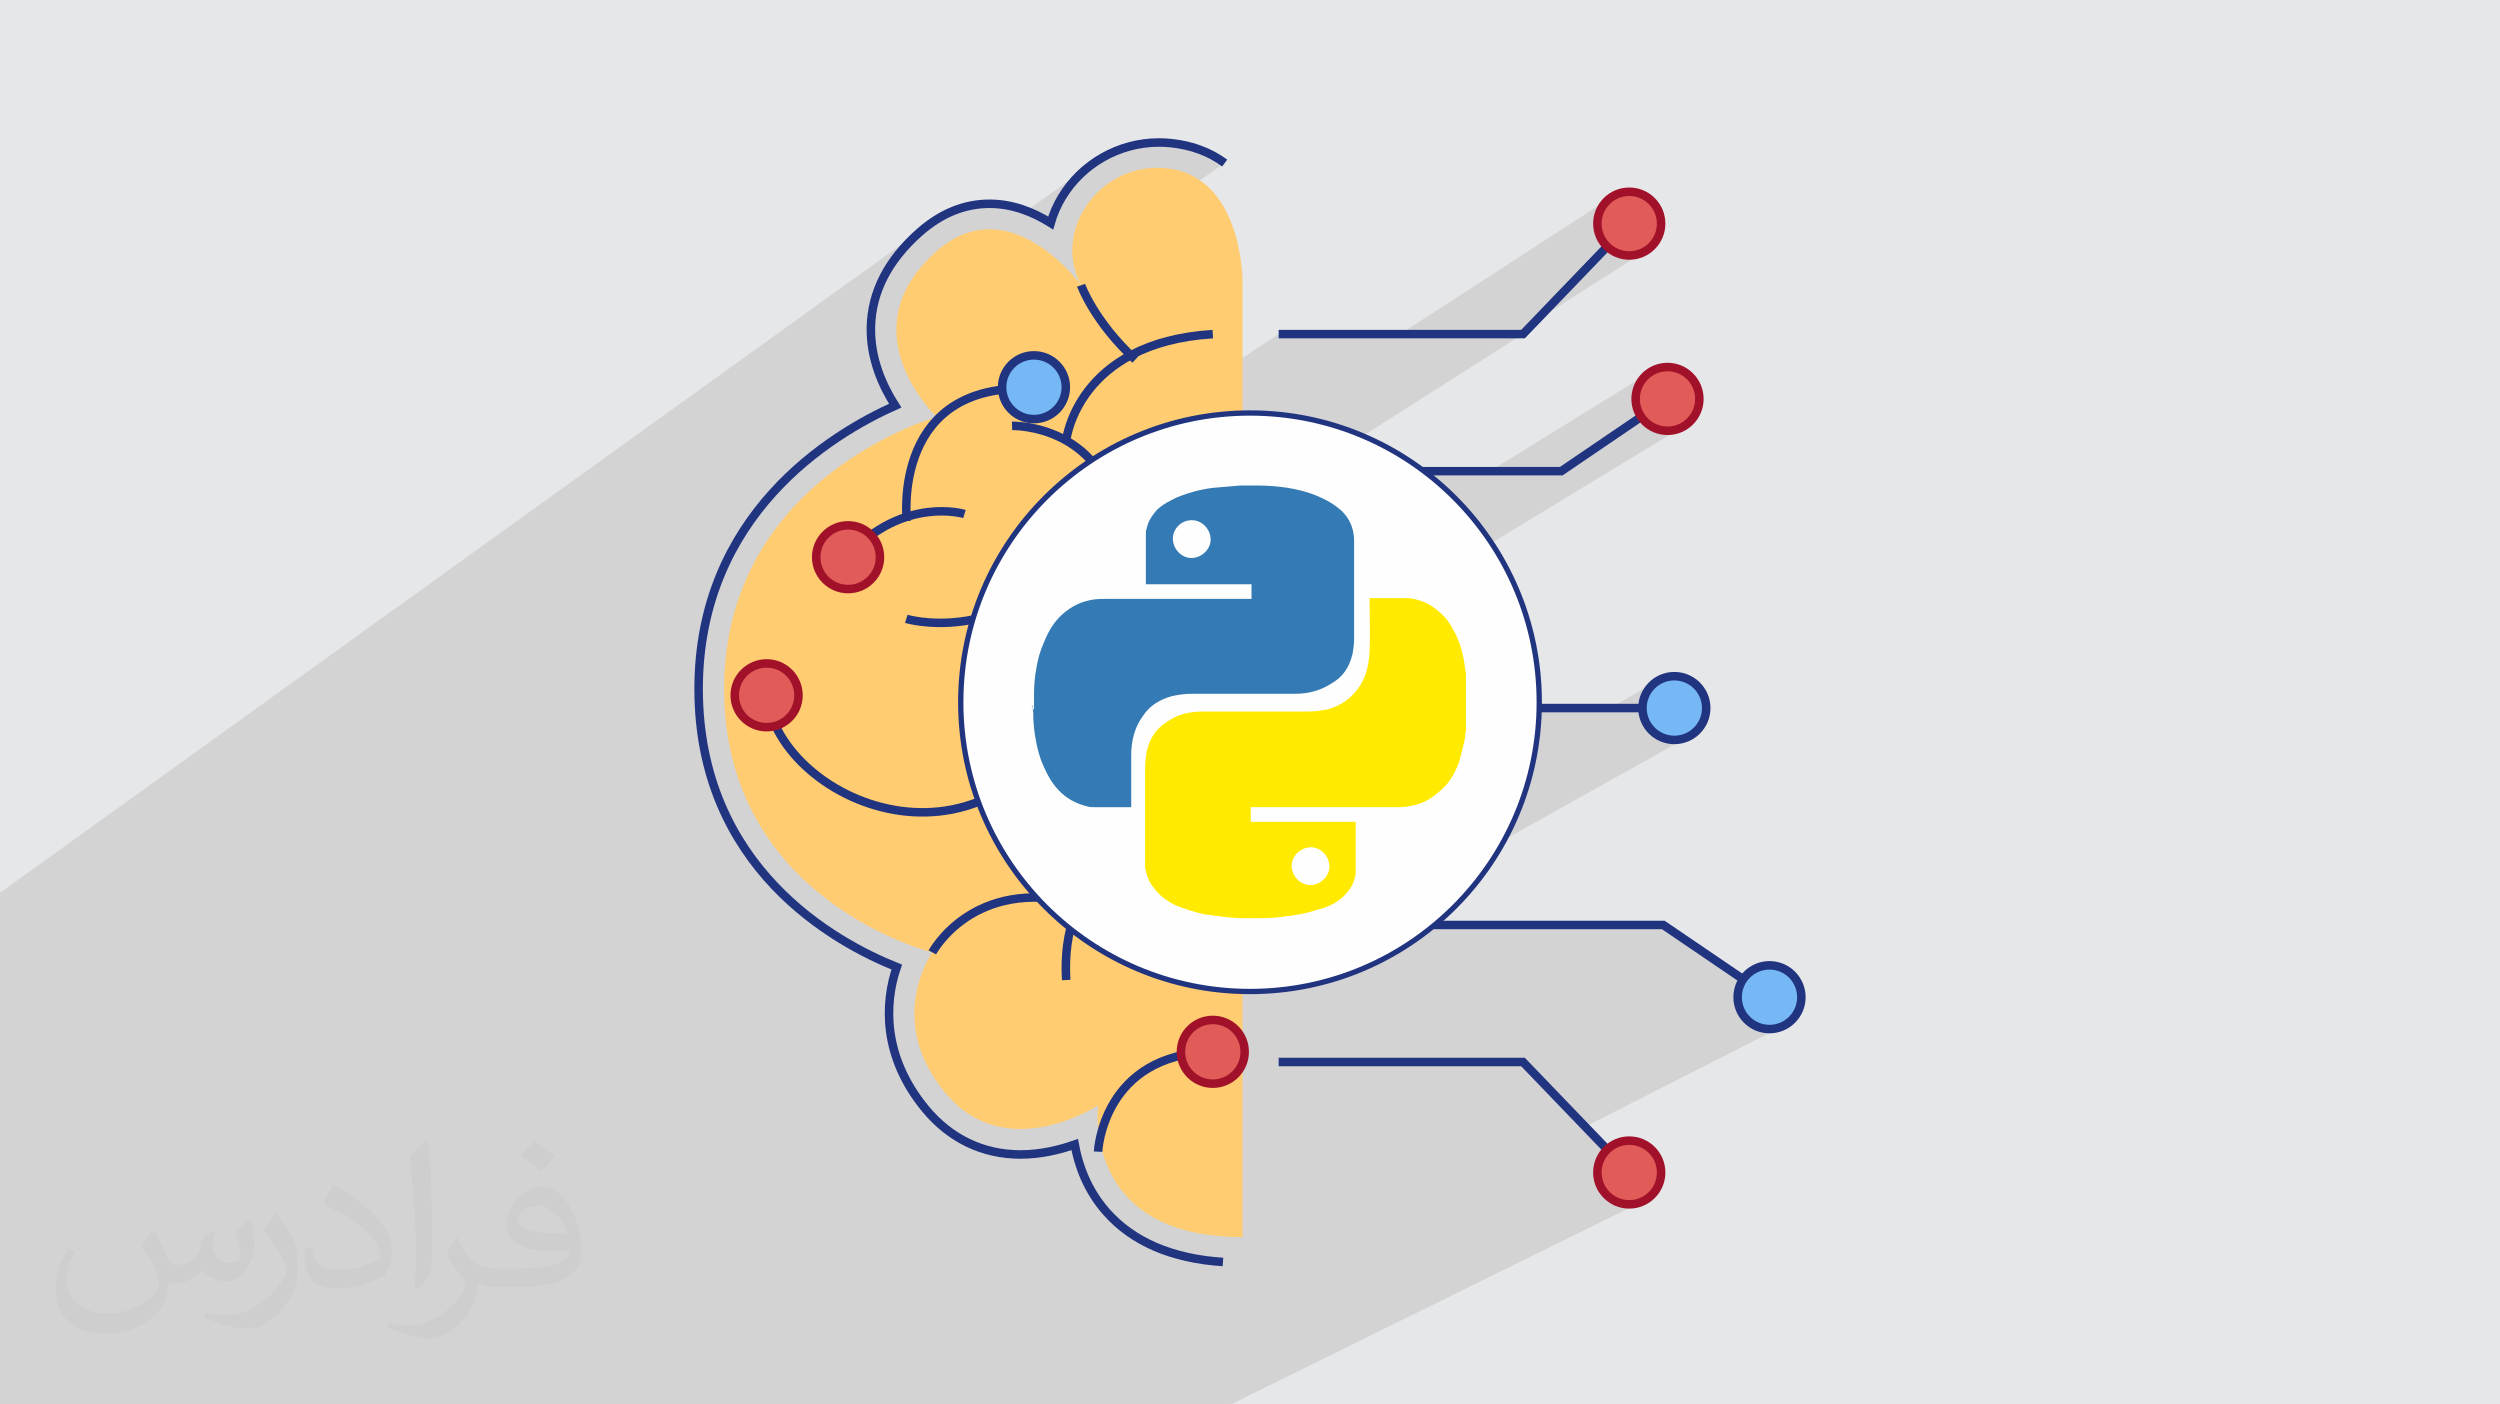 <?xml version="1.0" encoding="UTF-8"?>
<!DOCTYPE svg PUBLIC "-//W3C//DTD SVG 1.1//EN" "http://www.w3.org/Graphics/SVG/1.1/DTD/svg11.dtd">
<!-- Creator: CorelDRAW 2020 (64-Bit) -->
<svg xmlns="http://www.w3.org/2000/svg" xml:space="preserve" width="94.192mm" height="52.917mm" version="1.1" style="shape-rendering:geometricPrecision; text-rendering:geometricPrecision; image-rendering:optimizeQuality; fill-rule:evenodd; clip-rule:evenodd"
viewBox="0 0 9404.92 5283.66"
 xmlns:xlink="http://www.w3.org/1999/xlink"
 xmlns:xodm="http://www.corel.com/coreldraw/odm/2003">
 <defs>
  <style type="text/css">
   <![CDATA[
    .str5 {stroke:#213480;stroke-width:19.97;stroke-miterlimit:22.926}
    .str4 {stroke:#213480;stroke-width:32.02;stroke-miterlimit:10}
    .str1 {stroke:#213480;stroke-width:32.02;stroke-miterlimit:10}
    .str3 {stroke:#A2112A;stroke-width:32.02;stroke-miterlimit:10}
    .str0 {stroke:#213480;stroke-width:32.02;stroke-miterlimit:10}
    .str2 {stroke:#A2112A;stroke-width:32.02;stroke-miterlimit:10}
    .fil3 {fill:none}
    .fil5 {fill:none;fill-rule:nonzero}
    .fil0 {fill:#E6E7E8}
    .fil8 {fill:#FEFEFE}
    .fil9 {fill:#347AB4;fill-rule:nonzero}
    .fil7 {fill:#76B7F6;fill-rule:nonzero}
    .fil6 {fill:#E15C59;fill-rule:nonzero}
    .fil4 {fill:#FFCC71;fill-rule:nonzero}
    .fil10 {fill:#FFEA00;fill-rule:nonzero}
    .fil2 {fill:#373435;fill-opacity:0.031}
    .fil1 {fill:#2B2A29;fill-opacity:0.102}
   ]]>
  </style>
 </defs>
 <g id="Layer_x0020_1">
  <polygon class="fil0" points="-0,0 9404.92,0 9404.92,5283.66 -0,5283.66 "/>
  <path class="fil1" d="M5514.96 2540.24l0 0 -0.03 0.02 0 5.4 0 14.05 0 14 0 13.93 0 13.89 0 13.84 0 13.79 0 13.76 0 13.72 0 7.05 541.98 0 184.76 -105.43 10.48 -5.04 11.01 -4.03 11.49 -2.96 11.9 -1.82 12.25 -0.62 12.26 0.62 11.9 1.82 11.49 2.96 11.01 4.03 10.48 5.04 9.89 6.01 9.24 6.9 8.52 7.74 7.74 8.52 6.9 9.24 6.01 9.89 5.04 10.47 4.03 11.01 2.96 11.49 1.82 11.9 0.62 12.26 -0.62 12.26 -1.82 11.91 -2.96 11.49 -4.03 11.01 -5.04 10.47 -6.01 9.89 -6.9 9.24 -7.74 8.51 -8.52 7.74 -9.24 6.9 -9.89 6 -1714.04 959.11 4.53 0.35 6.33 0.16 445.33 -249.06 1159.03 0 287.02 195.17 55.5 -28.83 10.47 -5.04 11.01 -4.03 11.49 -2.96 11.9 -1.82 12.26 -0.62 12.26 0.62 11.9 1.82 11.49 2.96 11.01 4.03 10.47 5.04 9.89 6.01 9.24 6.9 8.52 7.74 7.74 8.52 6.9 9.23 6.01 9.89 5.04 10.48 4.03 11.01 2.96 11.49 1.82 11.9 0.62 12.25 -0.62 12.26 -1.82 11.9 -2.96 11.49 -4.03 11.01 -5.04 10.48 -6.01 9.89 -6.9 9.24 -7.74 8.52 -8.52 7.74 -9.24 6.9 -9.89 6.01 -750.44 381.7 78.74 81.9 29.79 -15.01 10.48 -5.05 11.01 -4.02 11.49 -2.96 11.9 -1.82 12.25 -0.62 12.26 0.62 11.91 1.82 11.49 2.96 11.01 4.02 10.48 5.05 9.89 6 9.23 6.9 8.52 7.74 7.74 8.52 6.9 9.23 6 9.89 5.05 10.48 4.02 11.01 2.96 11.49 1.82 11.91 0.62 12.26 -0.62 12.26 -1.82 11.9 -2.96 11.49 -4.02 11.01 -5.05 10.47 -6 9.89 -6.9 9.24 -7.74 8.52 -8.52 7.74 -9.23 6.9 -9.89 6.01 -1556.94 767.34 -26.09 0 -114.39 0 -111.39 0 -111.39 0 -110.03 0 -26.15 0 -221.12 0 -25.55 0 -101.93 0 -105.73 0 -105.73 0 -6.9 0 -91.19 0 -10.69 0 -14.9 0 -177.66 0 -394.88 0 -68.06 0 -363.2 0 -54.92 0 -5.99 0 -27.71 0 -89.19 0 -3.41 0 -95.98 0 -8.04 0 -21.32 0 -37.55 0 -1.41 0 -47.16 0 -9.83 0 -75.7 0 -27.68 0 -63.99 0 -10.35 0 -25.68 0 -76.55 0 -80.43 0 -8.47 0 -8.67 0 -63.69 0 -28.03 0 -5.82 0 -38.45 0 -12.11 0 -15.62 0 -2.43 0 -5.02 0 -25.65 0 -66.73 0 -9.78 0 -57.74 0 -35.23 0 -3.67 0 -0.57 0 -17.34 0 -30.9 0 -68.58 0 -26.35 0 -185.84 0 -2.14 0 -25.52 0 -53.18 0 -18.44 0 -6.93 0 -2.66 0 -11.91 0 -18.19 0 -75.07 0 -7.06 0 -28.87 0 -35.54 0 -13.3 0 -3.3 0 -12.27 0 -28.17 0 -7.55 0 -4.93 0 -15.65 0 -25.82 0 -1.8 0 -6.31 0 -52.2 0 -4.01 0 -14.52 0 -0.1 0 -0.04 0 -86.13 0 -42.76 0 -116.89 0 -2.87 0 -60.88 0 -102.18 0 -24.97 0 -38.67 0 -12.03 0 0 -79.35 0 -57.37 0 -43.51 0 -1.13 0 -9.08 0 -6.3 0 -0.88 0 -65.86 0 -8.11 0 -60.52 0 -29.42 0 -18.86 0 -3.36 0 -24.42 0 -4.11 0 -12.27 0 -1.94 0 -2.41 0 -23.88 0 -2.82 0 -1.51 0 -4.81 0 -1.66 0 -3.71 0 -9.23 0 -5.09 0 -31.53 0 -25.09 0 -16.13 0 -3.24 0 -1.29 0 -4.99 0 -1.26 0 -23.78 0 -34.77 0 -19.02 0 -5.99 0 -20.03 0 -35.97 0 -19.2 0 -48.63 0 -66.3 0 -2.3 0 -35.19 0 -8.76 0 -12.05 0 -23.99 0 -12.79 0 -6.93 0 -0.86 0 -10.51 0 -23.43 0 -2.13 0 -55.58 0 -16.04 0 -8.81 0 -6.65 0 -0.96 0 -18.06 0 -1.35 0 -25.03 0 -2.92 0 -4.18 0 -29.02 0 -17.1 0 -4.23 0 -84.36 0 -31.42 0 -13.35 0 -2.61 0 -5.14 0 -50.26 0 -45.45 0 -25.61 0 -26.45 0 -17.07 0 -173.79 0 -12.25 0 -3.09 0 -12.75 0 -42.21 0 -16.26 0 -19.68 0 -74.08 0 -2.17 0 -28.28 0 -68.38 0 -2.55 3506.04 -2521.7 15.69 -10.38 15.87 -9.58 16.03 -8.75 16.2 -7.92 16.37 -7.1 16.51 -6.26 16.67 -5.43 16.82 -4.6 16.96 -3.77 17.11 -2.94 17.25 -2.1 17.39 -1.26 17.52 -0.42 16.17 0.36 15.96 1.08 15.75 1.75 15.54 2.39 15.31 3 15.08 3.56 14.84 4.12 14.59 4.62 14.34 5.1 1.68 0.66 253.36 -179.83 11.28 -7.61 11.51 -7.26 11.74 -6.89 11.96 -6.51 12.16 -6.13 12.35 -5.75 12.54 -5.36 12.72 -4.96 12.88 -4.55 13.03 -4.15 13.18 -3.74 13.31 -3.32 13.44 -2.9 13.55 -2.47 13.66 -2.03 13.75 -1.59 13.84 -1.15 13.91 -0.69 13.97 -0.23 5.67 0.04 5.69 0.11 5.7 0.19 5.71 0.26 5.74 0.34 5.76 0.41 5.77 0.49 5.8 0.57 14.44 1.71 14.21 2.12 13.99 2.53 13.75 2.93 13.52 3.33 13.28 3.72 13.02 4.12 12.78 4.51 12.52 4.9 12.26 5.29 12 5.68 11.72 6.06 11.45 6.44 11.17 6.82 10.89 7.2 10.59 7.57 -565.67 393 1.6 7 6.24 20.1 7.91 19.9 9.63 19.63 0.58 1.56 1.81 4.56 3.11 7.37 4.5 9.98 5.97 12.43 7.55 14.68 9.2 16.73 10.93 18.6 12.76 20.3 14.67 21.79 16.66 23.11 18.75 24.23 20.92 25.16 23.17 25.91 25.51 26.48 10.91 10.48 6.57 -3.61 29.47 -14.12 31.67 -13.06 33.96 -11.86 36.33 -10.54 38.77 -9.09 41.31 -7.51 43.9 -5.79 46.59 -3.96 -543.89 363.46 -0.58 2.05 -2.49 9.9 -1.86 8.39 -1.31 6.74 -0.84 4.98 -0.44 3.08 -0.13 1.06 -0.63 0.42 3.58 1.96 18.12 11.18 17.96 12.54 17.69 14 17.28 15.54 14.42 14.75 710.88 -470.03 457.56 0 794.26 -515.08 9.89 -6.01 10.48 -5.04 11.01 -4.03 11.49 -2.96 11.9 -1.82 12.25 -0.62 12.26 0.62 11.91 1.82 11.49 2.96 11.01 4.03 10.48 5.04 9.89 6.01 9.23 6.9 8.52 7.74 7.74 8.52 6.9 9.24 6 9.89 5.05 10.47 4.02 11.01 2.96 11.49 1.82 11.9 0.62 12.26 -0.62 12.26 -1.82 11.9 -2.96 11.49 -4.02 11.01 -5.05 10.47 -6 9.89 -6.9 9.24 -7.74 8.52 -8.52 7.74 -9.23 6.9 -419.62 267.29 -47.07 48.96 -904.73 575.58 5.6 0.73 7.08 0.99 7.07 1.06 13.18 2.32 13.39 2.62 13.53 2.97 13.59 3.33 13.59 3.74 13.52 4.19 13.39 4.66 13.18 5.18 12.92 5.58 12.65 5.93 12.38 6.33 12.11 6.82 11.83 7.35 11.56 7.97 11.29 8.65 11.01 9.4 8.3 8.85 7.49 9.16 1.82 2.59 272.63 -170.41 267.63 0 600.51 -371.2 9.89 -6.01 10.47 -5.04 11.01 -4.03 11.49 -2.96 11.9 -1.82 12.26 -0.62 12.26 0.62 11.9 1.82 11.49 2.96 11.01 4.03 10.47 5.04 9.89 6.01 9.24 6.9 8.52 7.74 7.74 8.52 6.9 9.24 6.01 9.89 5.04 10.48 4.03 11.01 2.96 11.49 1.82 11.9 0.62 12.26 -0.62 12.25 -1.82 11.9 -2.96 11.49 -4.03 11.01 -5.04 10.48 -6.01 9.89 -6.9 9.23 -7.74 8.52 -8.52 7.74 -9.24 6.9 -9.89 6.01 -1061.18 643.96 3.26 0 8.17 0 8.16 0 10.75 0.4 10.51 1.14 10.3 1.83 10.14 2.44 9.99 2.99 9.91 3.45 9.83 3.86 9.8 4.2 12.91 7.89 12.53 8.48 12.06 9.08 11.48 9.74 10.79 10.41 10.01 11.12 9.13 11.88 8.14 12.66 5.81 9.35 5.48 9.55 5.15 9.74 4.82 9.91 4.49 10.08 4.17 10.24 3.86 10.39 3.55 10.53 3.26 10.68 2.95 10.8 2.65 10.92 2.36 11.03 2.07 11.13 1.79 11.22 1.51 11.31 1.23 11.39 0.95 2.3 0.72 2.51 0.51 2.65 0.35 2.71 0.12 1.59 0.21 -0.12 0 5.13 0.02 1.26 0.01 2.3zm0 0l0 0z"/>
  <path class="fil2" d="M578.49 4627.69c17.95,27.21 29.6,53.36 40.96,82.43 8.45,16.91 12.93,48.09 52.57,48.09 11.61,0 28.28,-3.42 43.06,-11.61 16.63,-8.73 29.32,-21.94 35.94,-42l15.85 -53.36 38.57 -19.02 2.64 2.64c-5.27,20.09 -6.59,39.36 -6.59,54.43 0,44.63 38.57,61.56 69.22,61.56 17.95,0 34.09,-8.73 34.09,-25.11 0,-21.13 -8.98,-57.06 -20.62,-89.29 17.95,-17.95 35.94,-35.94 56.53,-50.47l3.17 1.6c8.98,38.04 14,75.56 14,100.66 0,24.57 -10.83,51.79 -19.81,69.49 -18.49,34.87 -51.25,62.62 -90.87,62.62 -30.1,0 -63.65,-15.07 -86.66,-43.06l-1.32 0c-21.66,26.96 -55.22,51.25 -108.86,51.25l-16.63 0c-2.64,35.41 -10.29,60.49 -21.94,82.95 -31.95,62.34 -126.81,106.47 -216.1,106.47 -124.17,0 -186.51,-71.59 -186.51,-166.96 0,-58.91 19.27,-113.6 48.88,-152.42l24.29 10.04c-18.49,35.41 -30.91,68.68 -30.91,101.45 0,89.29 72.66,131.83 156.4,131.83 77.68,0 173.83,-49.41 191.28,-106.72 -6.59,-62.62 -30.1,-91.93 -66.04,-148.99 10.83,-19.02 24.83,-38.04 42.28,-58.38l3.17 0 0 0 0 0 -0.02 -0.09zm1432.13 -336.04c26.15,16.39 51.79,35.66 76.87,57.85 -14,19.81 -31.45,37.79 -53.11,53.64 -25.11,-20.34 -50.19,-37.79 -75.84,-56.27 17.42,-19.55 34.62,-38.29 52.04,-55.22l0 0 0 0 0 0 0 0 0 0 0.03 0zm13.47 244.11c-42.28,0 -76.87,27.75 -76.87,48.34 0,44.13 84.53,57.85 185.72,57.31 -12.68,-51.79 -57.06,-105.68 -108.86,-105.68l0.01 0.03zm-94.86 236.19c54.96,0 103.04,-1.6 139.74,-10.83 40.96,-10.29 75.56,-30.91 75.56,-45.17 0,-3.7 0,-8.19 -1.32,-11.89 -22.98,2.11 -49.41,2.11 -72.38,2.11 -74.49,0 -131.55,-16.91 -154.02,-58.66 -5.55,-11.61 -9.51,-24.57 -9.51,-39.36 0,-40.43 17.42,-79.79 48.09,-107 25.61,-22.45 53.89,-36.44 82.67,-36.44 52.04,0 93.51,41.75 122.57,107.54 15.85,35.94 26.68,77.4 26.68,129.72 0,34.87 -9.51,64.19 -31.17,85.85 -40.43,39.11 -114.92,53.89 -229.04,53.89l-51.79 0 0 0 -13.47 0c-28.28,0 -48.62,-5.02 -64.72,-17.42l-2.64 0c0.79,6.59 1.32,12.93 1.32,19.02 0,25.61 -8.45,58.38 -25.61,84.53 -50.72,75.3 -105.68,108.04 -153.24,108.04 -48.09,0 -107,-18.49 -160.11,-42.54l9.51 -18.49c17.17,7.13 40.96,11.89 73.7,11.89 85.85,0 198.66,-82.43 212.66,-163 -3.17,-6.59 -8.98,-15.32 -17.17,-24.57 -25.11,-29.85 -40.96,-54.68 -55.75,-80.83 12.68,-25.11 24.29,-45.17 35.13,-63.4l4.49 -0.53c36.72,74.77 69.99,117.55 144.23,117.55l11.61 0 0 0 53.89 0 0 0 0 0 0 0 0 0 0 0 0.09 0.01zm-371.98 79c6.34,-34.34 6.87,-72.91 6.87,-108.86l0 -53.36c0,-99.6 -12.68,-244.36 -22.98,-338.68 17.95,-19.27 43.06,-42 62.87,-57.31l5.81 1.6c13.47,118.62 16.63,256 16.63,383.06 0,33.3 -1.32,65.79 -4.49,89.55 -1.85,30.1 -19.27,52.83 -56.53,87.7l-8.19 -3.7zm-382.8 -157.19c1.85,46.77 24.83,83.49 105.15,83.49 49.93,0 92.19,-12.93 138.96,-35.13 8.45,-3.7 12.93,-8.73 12.93,-12.93 0,-29.32 -22.45,-68.15 -60.23,-103.55 -36.72,-33.3 -85.34,-62.62 -130.76,-82.18 -15.6,-6.59 -20.62,-13.47 -20.62,-20.09 0,-13.47 17.95,-41.75 32.77,-62.09l5.02 -0.53c52.04,27.21 110.17,67.64 153.24,112.53 39.11,41.47 63.4,83.49 63.4,129.19 0,33.81 -10.29,65.51 -26.96,95.11 -57.06,28.79 -117.83,50.72 -178.06,50.72 -73.17,0 -123.1,-34.34 -123.1,-114.92 0,-8.73 0,-22.19 3.17,-39.64l25.11 0 0 0 0 0 0 0 0 0 0 0 -0.02 0zm-132.37 -132.9l45.45 73.45c16.63,27.21 32.23,56.81 32.23,103.55l0 59.7c0,48.34 -30.91,100.13 -80.83,151.38 -39.11,34.62 -73.7,49.41 -105.68,49.41 -47.55,0 -101.98,-14.79 -164.85,-41.75l7.13 -18.49c19.81,5.27 42.79,9.77 71.06,9.77 90.36,-0.53 182.8,-66.57 225.08,-147.15 5.02,-9.26 6.87,-17.95 6.87,-24.04 0,-9.26 -5.02,-19.55 -8.98,-28.79 -22.98,-43.31 -48.62,-82.95 -76.87,-119.68 14.79,-23.25 29.6,-45.7 45.7,-67.9l3.7 0.53 0 0 0 0 0 0 0 0 0 0 -0.02 0.01z"/>
  <g id="_2264319913248">
   <path class="fil3 str0" d="M4600.76 4747.57c-192.25,-12.65 -339.78,-76.13 -439.19,-189.18 -72.19,-82.13 -104.63,-175.5 -118.59,-252.67 -57.46,20.33 -128.16,37.39 -203.77,37.39 -141.47,0 -265.2,-59.35 -357.82,-171.67 -162.32,-196.79 -154.34,-398.69 -107.77,-533.24 -231.71,-92.49 -745.42,-373.52 -745.42,-1046.5 0,-655.07 497.02,-957.25 739.48,-1065.69 -46.67,-72.84 -93.63,-175.96 -91.37,-294.16 2.52,-132.83 64.32,-253.5 183.73,-358.67 80.29,-70.72 168.58,-106.61 262.39,-106.61 86.73,0 165.12,31.56 230.16,72.32 9.37,-33.01 23.25,-65.34 41.62,-96.11 76.15,-127.48 216.24,-206.69 365.6,-206.69 15.11,0 30.35,0.8 45.85,2.41 77.57,8.03 145.86,33.58 201.6,74.94"/>
   <path class="fil4" d="M4674.44 4653.98c-607.47,0 -543.53,-495.57 -543.53,-495.57 0,0 -347.32,228.68 -575.51,-47.99 -228.17,-276.64 -47.96,-527.52 -47.96,-527.52 0,0 -783.32,-191.87 -783.32,-991.16 0,-799.33 799.32,-1023.12 799.32,-1023.12 0,0 -340.4,-323.61 0,-623.47 276.16,-243.26 543.53,127.91 543.53,127.91 -111.91,-207.82 75.34,-471.24 328.8,-439.17 278.92,35.29 278.67,423.19 278.67,423.19l0 3596.89z"/>
   <path class="fil5 str0" d="M3507.45 3582.91c0,0 151.88,-287.75 551.53,-183.86"/>
   <path class="fil5 str0" d="M4271.01 2556.65c0,0 -310.87,96.08 -519.99,-260"/>
   <path class="fil5 str0" d="M2883.98 2615.72c47.97,415.66 892.78,767.35 1206.97,-71.93"/>
   <path class="fil5 str0" d="M4626.48 1960.3c0,0 -447.61,395.65 -95.91,1025.1"/>
   <path class="fil5 str1" d="M4130.92 4332.55c0,0 16.01,-367.69 431.63,-375.7"/>
   <path class="fil5 str0" d="M3807.31 1601.98c0,0 367.91,-9.42 404.54,404.68"/>
   <path class="fil5 str0" d="M4271.01 3199.24c0,0 -283.98,95.91 -260,487.56"/>
   <path class="fil5 str0" d="M3411.54 1960.3c0,0 -63.95,-543.53 503.57,-495.56"/>
   <path class="fil5 str0" d="M4066.97 1073.07c0,0 48.38,135.87 204.04,279.75"/>
   <path class="fil5 str0" d="M4011.02 1656.54c0,0 39.97,-367.66 551.53,-399.64"/>
   <path class="fil5 str0" d="M3409.38 2327.97c0,0 337.88,103.92 649.6,-231.79"/>
   <path class="fil5 str0" d="M3628.28 1933.66c0,0 -227.71,-70.01 -437.8,156.24"/>
   <path class="fil6" d="M3003.88 2615.72c0,66.21 -53.68,119.91 -119.9,119.91 -66.22,0 -119.89,-53.7 -119.89,-119.91 0,-66.2 53.67,-119.9 119.89,-119.9 66.22,0 119.9,53.7 119.9,119.9z"/>
   <path class="fil5 str2" d="M3003.88 2615.72c0,66.21 -53.68,119.91 -119.9,119.91 -66.22,0 -119.89,-53.7 -119.89,-119.91 0,-66.2 53.67,-119.9 119.89,-119.9 66.22,0 119.9,53.7 119.9,119.9z"/>
   <path class="fil7" d="M4406.69 3199.24c0,66.21 -53.69,119.9 -119.9,119.9 -66.24,0 -119.89,-53.69 -119.89,-119.9 0,-66.21 53.65,-119.9 119.89,-119.9 66.21,0 119.9,53.69 119.9,119.9z"/>
   <path class="fil5 str0" d="M4406.69 3199.24c0,66.21 -53.69,119.9 -119.9,119.9 -66.24,0 -119.89,-53.69 -119.89,-119.9 0,-66.21 53.65,-119.9 119.89,-119.9 66.21,0 119.9,53.69 119.9,119.9z"/>
   <path class="fil7" d="M4129.47 2176.79c0,66.21 -53.67,119.86 -119.89,119.86 -66.21,0 -119.9,-53.65 -119.9,-119.86 0,-66.24 53.69,-119.9 119.9,-119.9 66.22,0 119.89,53.66 119.89,119.9z"/>
   <path class="fil5 str0" d="M4129.47 2176.79c0,66.21 -53.67,119.86 -119.89,119.86 -66.21,0 -119.9,-53.65 -119.9,-119.86 0,-66.24 53.69,-119.9 119.9,-119.9 66.22,0 119.89,53.66 119.89,119.9z"/>
   <path class="fil7" d="M4009.58 1456.73c0,66.2 -53.67,119.89 -119.9,119.89 -66.22,0 -119.89,-53.69 -119.89,-119.89 0,-66.21 53.67,-119.9 119.89,-119.9 66.23,0 119.9,53.69 119.9,119.9z"/>
   <path class="fil5 str0" d="M4009.58 1456.73c0,66.2 -53.67,119.89 -119.9,119.89 -66.22,0 -119.89,-53.69 -119.89,-119.89 0,-66.21 53.67,-119.9 119.89,-119.9 66.23,0 119.9,53.69 119.9,119.9z"/>
   <path class="fil6" d="M3310.39 2096.18c0,66.21 -53.7,119.9 -119.91,119.9 -66.21,0 -119.91,-53.69 -119.91,-119.9 0,-66.21 53.7,-119.9 119.91,-119.9 66.21,0 119.91,53.69 119.91,119.9z"/>
   <path class="fil5 str2" d="M3310.39 2096.18c0,66.21 -53.7,119.9 -119.91,119.9 -66.21,0 -119.91,-53.69 -119.91,-119.9 0,-66.21 53.7,-119.9 119.91,-119.9 66.21,0 119.91,53.69 119.91,119.9z"/>
   <path class="fil6" d="M4746.37 1976.28c0,66.21 -53.66,119.9 -119.9,119.9 -66.2,0 -119.89,-53.69 -119.89,-119.9 0,-66.21 53.69,-119.9 119.89,-119.9 66.24,0 119.9,53.69 119.9,119.9z"/>
   <path class="fil5 str2" d="M4746.37 1976.28c0,66.21 -53.66,119.9 -119.9,119.9 -66.2,0 -119.89,-53.69 -119.89,-119.9 0,-66.21 53.69,-119.9 119.89,-119.9 66.24,0 119.9,53.69 119.9,119.9z"/>
   <path class="fil6" d="M4682.44 3956.85c0,66.25 -53.69,119.91 -119.9,119.91 -66.2,0 -119.9,-53.66 -119.9,-119.91 0,-66.2 53.7,-119.9 119.9,-119.9 66.21,0 119.9,53.7 119.9,119.9z"/>
   <path class="fil5 str3" d="M4682.44 3956.85c0,66.25 -53.69,119.91 -119.9,119.91 -66.2,0 -119.9,-53.66 -119.9,-119.91 0,-66.2 53.7,-119.9 119.9,-119.9 66.21,0 119.9,53.7 119.9,119.9z"/>
   <polyline class="fil5 str0" points="4810.34,1256.9 5729.54,1256.9 6129.18,841.24 "/>
   <path class="fil6" d="M6249.08 841.24c0,66.21 -53.66,119.9 -119.9,119.9 -66.2,0 -119.89,-53.69 -119.89,-119.9 0,-66.21 53.69,-119.9 119.89,-119.9 66.24,0 119.9,53.69 119.9,119.9z"/>
   <path class="fil5 str2" d="M6249.08 841.24c0,66.21 -53.66,119.9 -119.9,119.9 -66.2,0 -119.89,-53.69 -119.89,-119.9 0,-66.21 53.69,-119.9 119.89,-119.9 66.24,0 119.9,53.69 119.9,119.9z"/>
   <polyline class="fil5 str0" points="5337.92,1772.47 5873.45,1772.47 6273.09,1500.7 "/>
   <path class="fil6" d="M6392.99 1500.7c0,66.2 -53.69,119.89 -119.9,119.89 -66.21,0 -119.9,-53.69 -119.9,-119.89 0,-66.22 53.69,-119.91 119.9,-119.91 66.21,0 119.9,53.69 119.9,119.91z"/>
   <path class="fil5 str2" d="M6392.99 1500.7c0,66.2 -53.69,119.89 -119.9,119.89 -66.21,0 -119.9,-53.69 -119.9,-119.89 0,-66.22 53.69,-119.91 119.9,-119.91 66.21,0 119.9,53.69 119.9,119.91z"/>
   <polyline class="fil5 str0" points="4810.34,3995.23 5729.54,3995.23 6129.18,4410.89 "/>
   <path class="fil6" d="M6249.08 4410.89c0,-66.24 -53.66,-119.9 -119.9,-119.9 -66.2,0 -119.89,53.66 -119.89,119.9 0,66.21 53.69,119.9 119.89,119.9 66.24,0 119.9,-53.69 119.9,-119.9z"/>
   <path class="fil5 str2" d="M6249.08 4410.89c0,-66.24 -53.66,-119.9 -119.9,-119.9 -66.2,0 -119.89,53.66 -119.89,119.9 0,66.21 53.69,119.9 119.89,119.9 66.24,0 119.9,-53.69 119.9,-119.9z"/>
   <polyline class="fil5 str0" points="5098.12,3479.66 6257.15,3479.66 6656.8,3751.43 "/>
   <path class="fil7" d="M6776.7 3751.43c0,-66.2 -53.69,-119.89 -119.9,-119.89 -66.21,0 -119.9,53.69 -119.9,119.89 0,66.22 53.69,119.91 119.9,119.91 66.21,0 119.9,-53.69 119.9,-119.91z"/>
   <path class="fil5 str0" d="M6776.7 3751.43c0,-66.2 -53.69,-119.89 -119.9,-119.89 -66.21,0 -119.9,53.69 -119.9,119.89 0,66.22 53.69,119.91 119.9,119.91 66.21,0 119.9,-53.69 119.9,-119.91z"/>
   <line class="fil5 str4" x1="5131.82" y1="2663.69" x2="6298.81" y2= "2663.69" />
   <path class="fil7" d="M6418.72 2663.69c0,66.24 -53.69,119.89 -119.91,119.89 -66.2,0 -119.89,-53.65 -119.89,-119.89 0,-66.21 53.69,-119.9 119.89,-119.9 66.22,0 119.91,53.69 119.91,119.9z"/>
   <path class="fil5 str4" d="M6418.72 2663.69c0,66.24 -53.69,119.89 -119.91,119.89 -66.2,0 -119.89,-53.65 -119.89,-119.89 0,-66.21 53.69,-119.9 119.89,-119.9 66.22,0 119.91,53.69 119.91,119.9z"/>
   <circle class="fil8 str5" cx="4702.46" cy="2641.84" r="1088.15"/>
   <path class="fil9" d="M3889.95 2670.86c0,-17.4 0,-34.82 0,-55.12 0,-2.9 0,-2.9 0,-5.8 0,-31.92 2.89,-63.82 8.71,-95.75 5.79,-34.84 14.5,-66.76 29.02,-98.65 17.39,-43.52 40.61,-81.27 75.45,-110.28 29.02,-23.21 55.14,-37.72 92.85,-46.43 23.22,-5.79 43.52,-5.79 63.82,-5.79 179.9,0 362.71,0 545.52,0 2.89,0 2.89,0 2.89,0 0,-20.3 0,-34.82 0,-55.12 -133.5,0 -264.07,0 -397.54,0 0,-2.9 0,-2.9 0,-5.8 0,-58.02 0,-116.07 0,-176.98 0,-2.9 0,-2.9 0,-2.9 0,-8.71 0,-17.42 2.89,-23.21 5.8,-29.02 20.31,-49.33 37.72,-69.64 23.22,-23.22 49.33,-34.82 78.35,-49.33 43.52,-17.39 87.06,-29.02 133.47,-34.81 34.84,-2.9 69.64,-5.8 101.58,-8.71 2.89,0 2.89,0 2.89,0 23.21,0 40.63,0 60.94,0 2.9,0 2.9,0 2.9,0 37.72,0 75.45,2.89 113.17,8.71 34.83,5.79 72.55,14.5 107.37,29.02 34.83,14.5 66.75,31.92 95.77,58.02 23.22,23.21 37.72,49.32 43.52,81.26 2.89,14.51 2.89,29.02 2.89,43.52 0,118.96 0,237.94 0,356.91 0,20.3 -2.89,37.72 -5.79,55.12 -11.6,49.32 -34.82,87.06 -81.25,113.16 -40.63,26.1 -87.06,37.72 -133.49,37.72 -127.68,0 -258.26,0 -388.84,0 -26.1,0 -49.32,2.91 -75.44,8.71 -43.52,11.59 -84.15,34.84 -110.28,75.45 -31.92,43.52 -43.51,95.78 -43.51,148 0,63.82 0,127.67 0,191.52 0,2.89 0,2.89 0,2.89 -2.9,0 -2.9,0 -2.9,0 -43.51,0 -92.85,0 -136.37,0 -8.71,0 -17.39,0 -26.1,-2.89 -34.83,-8.71 -66.76,-23.21 -95.78,-49.32 -31.92,-29.02 -52.22,-63.82 -69.64,-104.48 -14.5,-31.92 -23.21,-66.76 -29.02,-101.57 -5.79,-31.93 -8.71,-60.95 -8.71,-95.78 0,-8.69 -2.89,-17.39 -2.89,-29.02l0 0 -2.9 2.89 2.9 5.8 0 0 5.82 8.71 0.03 -0.03zm591.94 -713.82l0 0c-37.72,0 -69.64,31.92 -69.64,69.64 0,37.72 31.92,72.55 69.64,72.55 37.72,0 72.56,-31.92 72.56,-69.64 0,-37.72 -31.93,-72.55 -69.65,-72.55l0 0 -2.91 0z"/>
   <path class="fil10" d="M5514.93 2531.56c0,75.45 0,148 0,220.56 -2.9,5.79 -2.9,11.59 -2.9,20.3 -5.79,31.92 -14.5,60.94 -23.21,95.78 -17.39,43.51 -37.72,81.24 -75.45,110.27 -34.83,31.92 -72.55,49.32 -116.07,55.14 -17.41,2.9 -31.92,2.9 -43.51,2.9 -179.9,0 -362.74,0 -545.52,0 -2.89,0 -2.89,0 -2.89,0 0,20.3 0,34.82 0,55.12 130.57,0 264.05,0 394.62,0 0,2.91 0,2.91 0,2.91 0,60.94 0,124.76 0,185.7 0,5.79 0,14.5 -2.89,20.3 -5.8,29.02 -23.21,52.22 -43.52,72.55 -29.02,26.1 -60.94,40.63 -98.65,49.32 -49.32,17.42 -101.57,23.22 -150.88,29.02 -29.03,2.9 -60.95,2.9 -89.95,2.9 -37.72,0 -75.45,0 -113.17,-5.8 -23.21,-2.89 -43.51,-5.79 -69.64,-8.71 -37.72,-8.71 -75.45,-20.3 -110.27,-34.81 -34.82,-17.42 -60.94,-37.72 -84.15,-69.64 -17.39,-23.22 -23.21,-43.52 -29.02,-69.65 0,-8.69 0,-20.3 0,-29.02 0,-116.07 0,-232.14 0,-348.2 0,-23.21 2.9,-40.63 5.8,-60.94 11.59,-49.32 34.83,-87.06 78.35,-113.17 40.63,-29.02 87.06,-37.72 139.29,-37.72 127.68,0 258.26,0 388.83,0 26.13,0 49.33,-2.89 75.45,-8.69 43.52,-11.59 78.35,-34.83 107.37,-69.64 34.82,-43.51 46.43,-92.85 49.33,-148 2.91,-63.84 0,-130.58 0,-194.43 0,-2.89 0,-2.89 0,-5.8 2.91,0 2.91,0 5.79,0 43.52,0 87.06,0 130.58,0 29.02,0 55.14,8.71 81.24,20.31 34.84,20.3 66.76,46.42 87.06,81.26 31.92,49.32 49.32,107.37 55.15,168.3 2.89,5.8 2.89,14.51 2.89,20.31l0 0 0 0 -2.89 -2.92 0 0 2.89 -5.77 -0.03 0zm-586.15 797.99l0 0c37.72,0 72.55,-31.92 72.55,-69.64 0,-37.72 -31.92,-72.55 -69.64,-72.55 -37.72,0 -72.55,31.92 -72.55,69.64 0,37.72 31.92,72.55 69.64,72.55z"/>
  </g>
 </g>
</svg>
